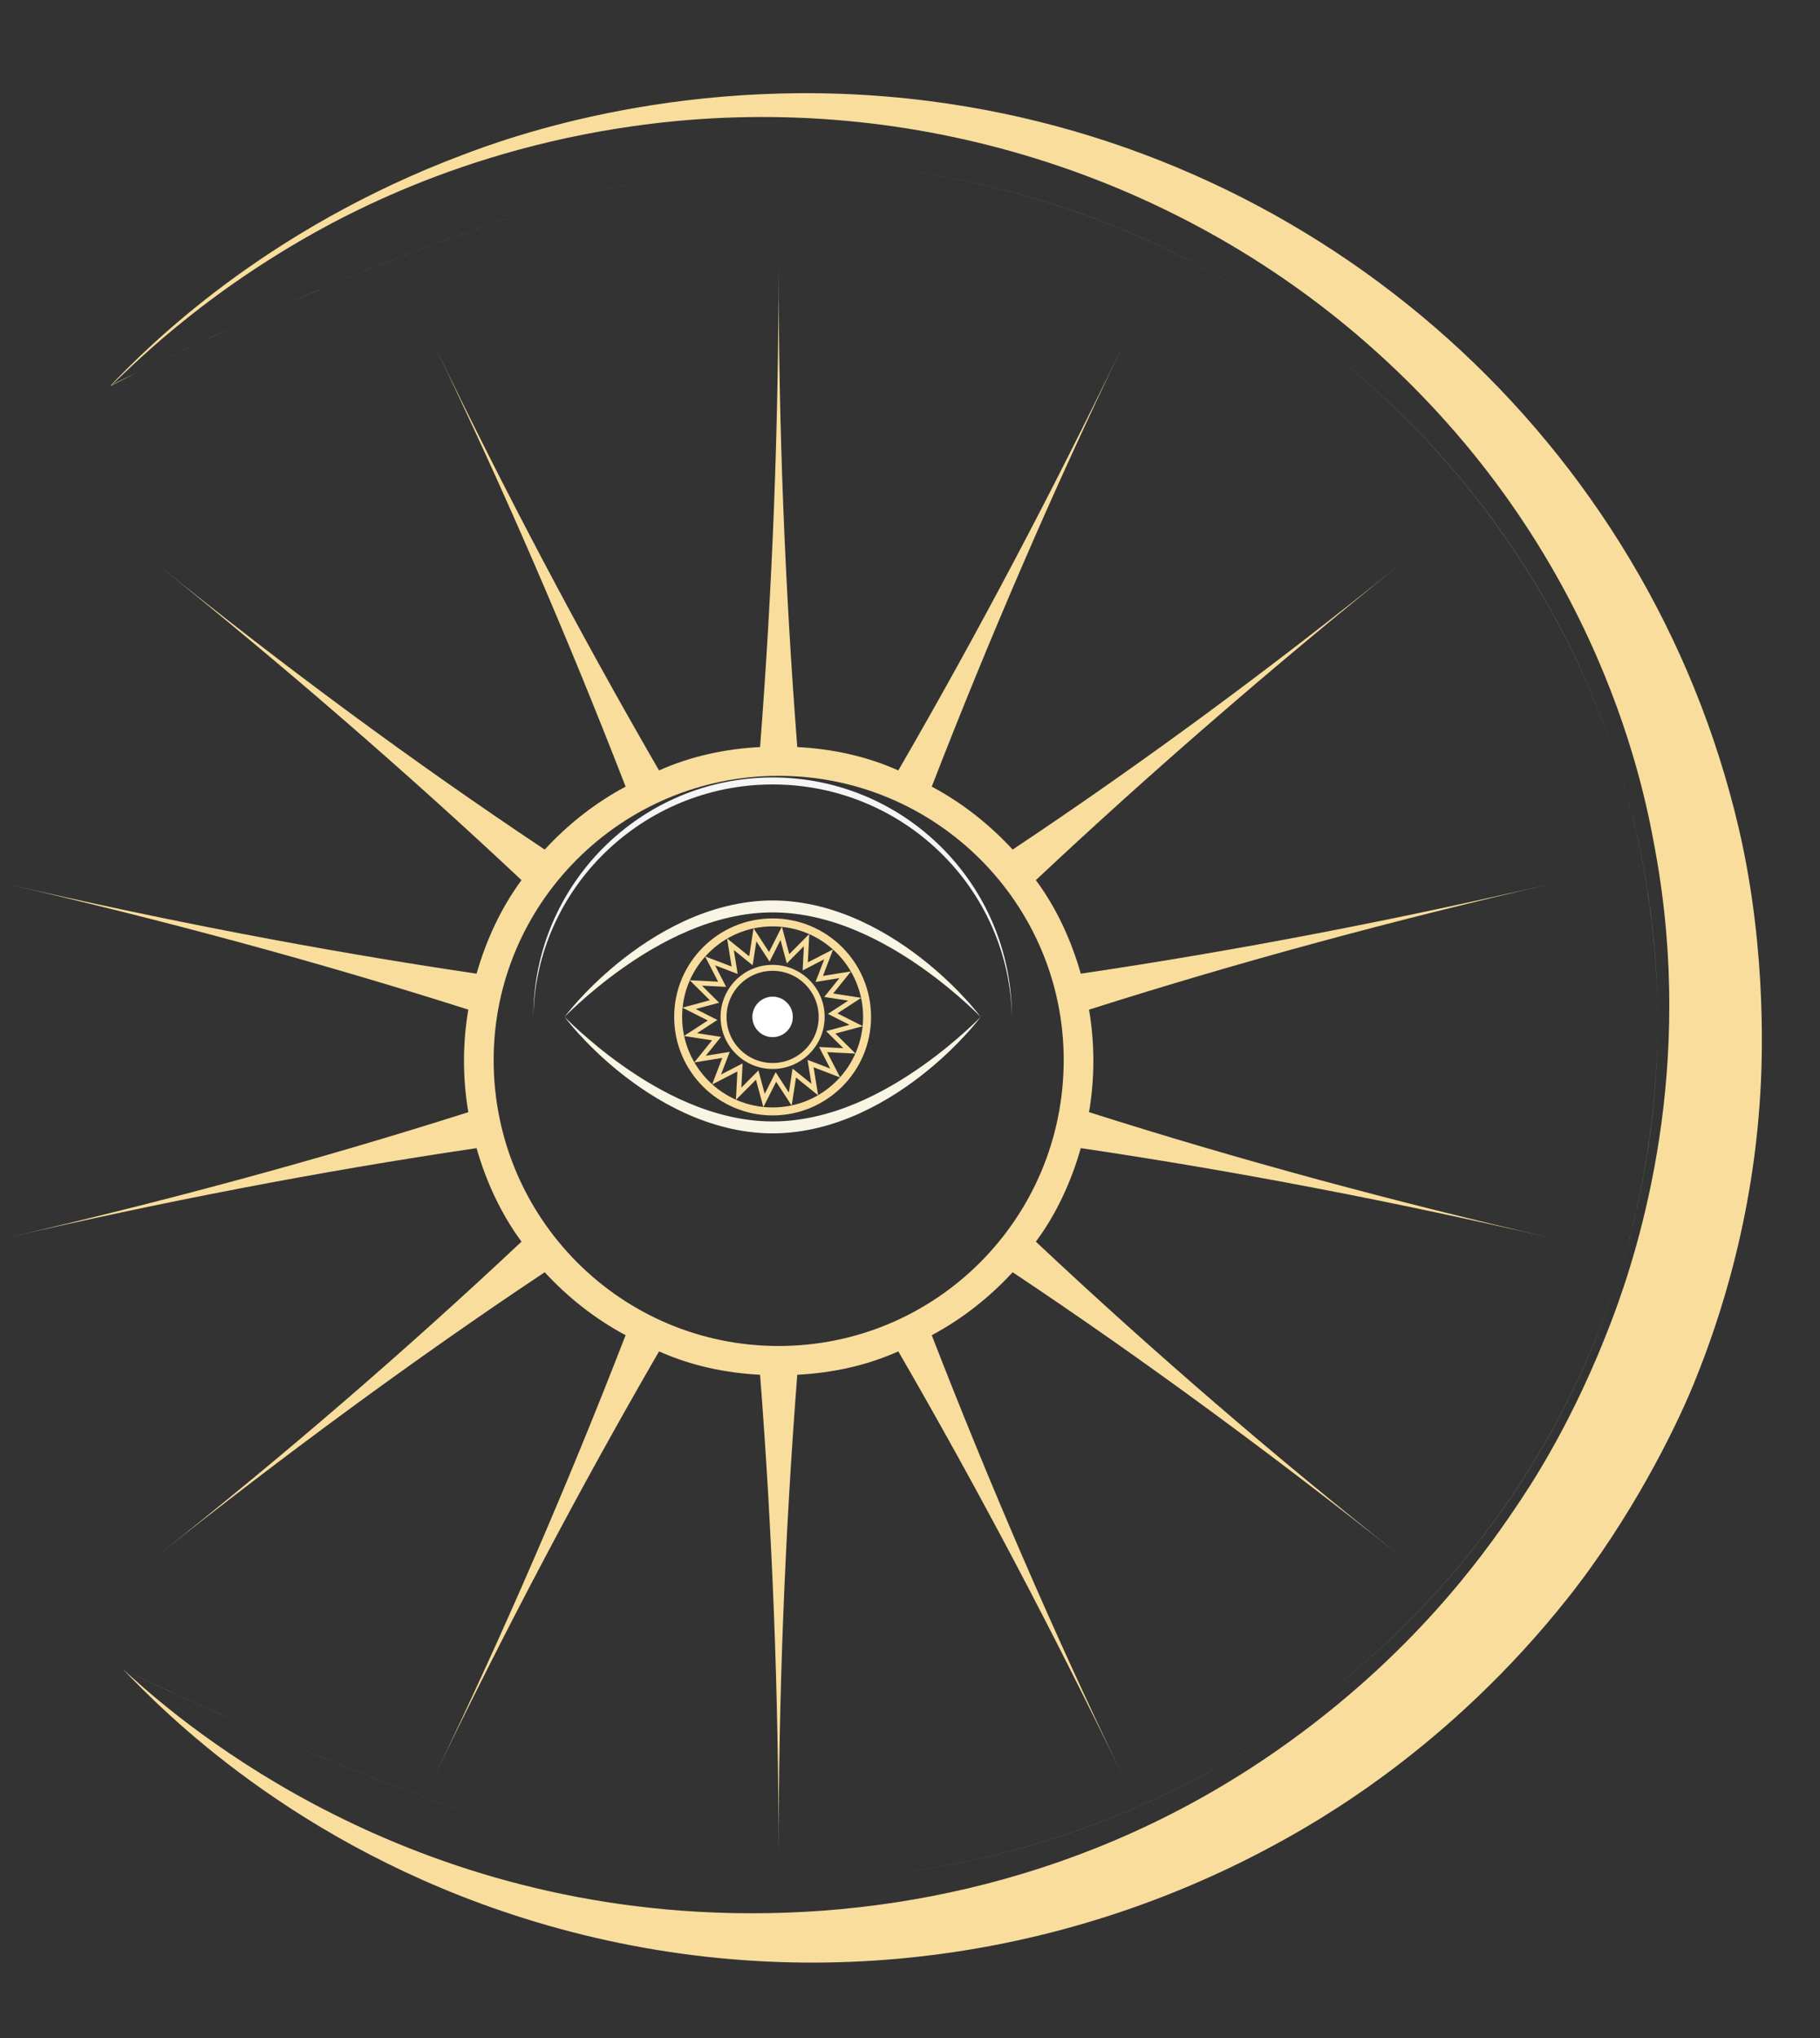 <?xml version="1.0" encoding="UTF-8" standalone="no"?> <svg xmlns="http://www.w3.org/2000/svg" xmlns:xlink="http://www.w3.org/1999/xlink" xmlns:serif="http://www.serif.com/" width="100%" height="100%" viewBox="0 0 302 338" version="1.1" xml:space="preserve" style="fill-rule:evenodd;clip-rule:evenodd;stroke-miterlimit:10;"><rect x="0" y="0" width="302" height="338" fill="#333333" stroke="none"/> <g transform="matrix(1,0,0,1,-19422,-16058)"> <g transform="matrix(1,0,0,1,5009.22,1697.46)"> <g transform="matrix(1,0,0,1,-18.717,700.041)"> <g transform="matrix(2.983,0,0,2.983,8670.31,-30768.5)"> <path d="M1974.65,14908.9C1974.65,14917.8 1975,14926.7 1975.69,14935.6C1977.62,14935.7 1979.52,14936.1 1981.31,14936.9C1985.77,14929.2 1989.93,14921.3 1993.79,14913.3C1989.93,14921.3 1986.39,14929.5 1983.17,14937.8C1984.86,14938.7 1986.38,14939.9 1987.67,14941.3C1995.03,14936.4 2002.19,14931.1 2009.14,14925.5C2002.19,14931.1 1995.46,14936.9 1988.96,14943C1990.08,14944.5 1990.92,14946.3 1991.46,14948.2C2000.26,14946.9 2008.99,14945.2 2017.65,14943.2C2008.99,14945.2 2000.41,14947.5 1991.92,14950.2C1992.24,14952.1 1992.24,14954 1991.92,14955.9C2000.41,14958.6 2008.99,14960.9 2017.65,14962.9C2008.99,14960.9 2000.26,14959.2 1991.46,14957.9C1990.92,14959.8 1990.08,14961.6 1988.96,14963.1C1995.46,14969.2 2002.19,14975 2009.14,14980.5C2002.19,14975 1995.03,14969.7 1987.67,14964.8C1986.38,14966.2 1984.86,14967.4 1983.17,14968.3C1986.39,14976.6 1989.93,14984.8 1993.79,14992.8C1989.93,14984.8 1985.77,14976.9 1981.31,14969.2C1979.52,14970 1977.62,14970.4 1975.69,14970.5C1975,14979.4 1974.65,14988.3 1974.65,14997.2C1974.65,14988.3 1974.31,14979.4 1973.62,14970.5C1971.69,14970.4 1969.79,14970 1968,14969.2C1963.54,14976.9 1959.38,14984.8 1955.52,14992.8C1959.38,14984.8 1962.92,14976.6 1966.14,14968.3C1964.45,14967.4 1962.93,14966.2 1961.64,14964.8C1954.28,14969.7 1947.12,14975 1940.17,14980.5C1947.12,14975 1953.85,14969.2 1960.35,14963.1C1959.24,14961.6 1958.39,14959.8 1957.85,14957.9C1949.05,14959.2 1940.32,14960.9 1931.66,14962.9C1940.32,14960.9 1948.9,14958.6 1957.39,14955.9C1957.07,14954 1957.07,14952.1 1957.39,14950.2C1948.9,14947.5 1940.32,14945.2 1931.66,14943.2C1940.32,14945.2 1949.05,14946.9 1957.85,14948.2C1958.39,14946.3 1959.24,14944.5 1960.35,14943C1953.85,14936.9 1947.12,14931.1 1940.17,14925.5C1947.12,14931.1 1954.28,14936.4 1961.64,14941.3C1962.93,14939.9 1964.45,14938.7 1966.14,14937.8C1962.92,14929.5 1959.38,14921.3 1955.52,14913.3C1959.38,14921.3 1963.54,14929.2 1968,14936.9C1969.79,14936.1 1971.69,14935.7 1973.62,14935.6C1974.31,14926.7 1974.65,14917.8 1974.65,14908.9ZM1974.65,14937.2C1965.9,14937.2 1958.8,14944.3 1958.8,14953C1958.8,14961.8 1965.9,14968.9 1974.65,14968.9C1983.41,14968.9 1990.51,14961.8 1990.51,14953C1990.51,14944.3 1983.41,14937.2 1974.65,14937.2Z" style="fill:rgb(248,221,157);"></path> </g> <g transform="matrix(6.12323e-17,1,-1,6.12323e-17,29692.7,12030.4)"> <path d="M1798.73,15093.3C1777.46,15093.7 1760.2,15111.3 1760.2,15133C1760.2,15154.6 1777.46,15172.3 1798.73,15172.7C1776.82,15172.7 1759.04,15154.9 1759.04,15133C1759.04,15111.1 1776.82,15093.3 1798.73,15093.3Z" style="fill:rgb(245,245,245);"></path> </g> <g transform="matrix(0.038,0,0,0.038,14559.7,13829.2)"> <g transform="matrix(1,0,0,1,-944.645,-856.117)"> <g> <g> <g> <g> <path d="M1853.07,854.871C1853.07,854.871 1851.82,856.521 1849.39,859.719C1846.95,862.897 1843.31,867.618 1838.42,873.651C1833.54,879.698 1827.46,887.104 1820.14,895.673C1816.48,899.96 1812.53,904.551 1808.27,909.418C1803.99,914.262 1799.42,919.393 1794.56,924.782C1775.09,946.327 1750.74,971.888 1721.57,1000.03C1707.02,1014.14 1691.15,1028.76 1674.19,1043.93C1657.21,1059.1 1638.94,1074.58 1619.57,1090.4C1580.76,1121.96 1537.11,1154.36 1488.76,1185.6C1440.42,1216.83 1387.34,1246.89 1329.94,1273.28C1272.57,1299.68 1210.75,1322.21 1145.84,1338.1C1080.97,1354.02 1012.96,1363.13 944.646,1363.17C876.331,1363.14 808.314,1354.05 743.445,1338.15C678.524,1322.27 616.702,1299.73 559.33,1273.34C501.917,1246.96 448.834,1216.9 400.491,1185.67C352.139,1154.42 308.489,1122.02 269.684,1090.46C250.311,1074.64 232.049,1059.14 215.065,1043.98C198.101,1028.8 182.243,1014.17 167.687,1000.07C138.527,971.921 114.177,946.356 94.712,924.805C89.848,919.414 85.281,914.282 81.005,909.436C76.749,904.57 72.8,899.975 69.143,895.688C61.824,887.116 55.741,879.708 50.866,873.659C45.976,867.623 42.343,862.901 39.897,859.722C37.476,856.524 36.227,854.873 36.227,854.873C36.227,854.873 37.679,856.347 40.492,859.202C43.317,862.044 47.563,866.207 53.106,871.619C58.664,877.017 65.567,883.62 73.739,891.31C81.935,898.976 91.397,907.733 102.117,917.392C123.573,936.691 149.975,959.694 181.061,985.003C196.628,997.627 213.267,1010.94 231.135,1024.53C248.983,1038.14 267.887,1052.23 287.972,1066.4C328.08,1094.81 372.534,1124.05 421.026,1152.17C469.505,1180.29 522.029,1207.32 578.006,1230.96C633.949,1254.62 693.45,1274.66 755.146,1288.83C816.817,1302.99 880.743,1311.03 944.649,1311.04C1008.55,1311.04 1072.49,1303.02 1134.16,1288.87C1195.87,1274.72 1255.37,1254.67 1311.32,1231.02C1367.3,1207.38 1419.83,1180.35 1468.31,1152.24C1516.81,1124.11 1561.26,1094.87 1601.37,1066.46C1621.45,1052.29 1640.35,1038.18 1658.2,1024.58C1676.07,1010.99 1692.7,997.663 1708.27,985.042C1739.35,959.724 1765.75,936.717 1787.2,917.412C1797.91,907.748 1807.38,898.991 1815.57,891.322C1823.74,883.629 1830.64,877.025 1836.2,871.624C1841.74,866.21 1845.98,862.046 1848.81,859.202C1851.61,856.346 1853.07,854.871 1853.07,854.871Z" style="fill:rgb(249,245,228);fill-rule:nonzero;"></path> </g> <g> <path d="M36.225,854.871C36.225,854.871 37.475,853.221 39.897,850.023C42.345,846.845 45.979,842.124 50.871,836.091C55.749,830.044 61.833,822.638 69.155,814.069C72.813,809.782 76.766,805.191 81.02,800.324C85.298,795.48 89.866,790.349 94.732,784.96C114.202,763.415 138.556,737.854 167.721,709.712C182.273,695.606 198.139,680.987 215.104,665.811C232.081,650.647 250.352,635.162 269.726,619.342C308.529,587.781 352.181,555.386 400.529,524.139C448.869,492.914 501.948,462.85 559.354,436.464C616.717,410.063 678.54,387.535 743.454,371.638C808.318,355.727 876.329,346.609 944.645,346.575C1012.96,346.603 1080.98,355.691 1145.85,371.593C1210.77,387.475 1272.59,410.017 1329.96,436.403C1387.37,462.784 1440.46,492.846 1488.8,524.072C1537.15,555.319 1580.8,587.721 1619.61,619.282C1638.98,635.105 1657.24,650.603 1674.23,665.76C1691.19,680.938 1707.05,695.569 1721.6,709.67C1750.76,737.821 1775.11,763.386 1794.58,784.937C1799.44,790.328 1804.01,795.46 1808.29,800.306C1812.54,805.172 1816.49,809.767 1820.15,814.054C1827.47,822.626 1833.55,830.034 1838.42,836.083C1843.32,842.119 1846.95,846.841 1849.39,850.02C1851.82,853.218 1853.06,854.869 1853.06,854.869C1853.06,854.869 1851.61,853.395 1848.8,850.54C1845.97,847.698 1841.73,843.535 1836.18,838.123C1830.63,832.725 1823.72,826.122 1815.55,818.432C1807.36,810.766 1797.89,802.009 1787.17,792.35C1765.72,773.051 1739.32,750.048 1708.23,724.739C1692.66,712.114 1676.02,698.802 1658.16,685.213C1640.31,671.603 1621.4,657.508 1601.32,643.338C1561.21,614.929 1516.76,585.695 1468.27,557.569C1419.79,529.453 1367.26,502.426 1311.29,478.785C1255.34,455.117 1195.84,435.077 1134.14,420.914C1072.47,406.754 1008.55,398.711 944.642,398.702C880.737,398.705 816.806,406.719 755.129,420.87C693.426,435.019 633.925,455.073 577.974,478.726C521.991,502.362 469.462,529.388 420.981,557.505C372.486,585.632 328.033,614.872 287.923,643.282C267.838,657.455 248.943,671.562 231.089,685.165C213.223,698.757 196.592,712.08 181.021,724.701C149.941,750.019 123.543,773.026 102.092,792.331C91.377,801.995 81.915,810.752 73.721,818.421C65.552,826.114 58.65,832.718 53.095,838.119C47.555,843.533 43.309,847.697 40.486,850.541C37.676,853.397 36.225,854.871 36.225,854.871Z" style="fill:rgb(249,245,228);fill-rule:nonzero;"></path> </g> </g> <circle cx="944.645" cy="854.871" r="412.504" style="fill:none;stroke:rgb(248,221,157);stroke-width:34.76px;"></circle> <circle cx="944.645" cy="854.871" r="214.189" style="fill:none;stroke:rgb(248,221,157);stroke-width:26.07px;"></circle> <path d="M1092.99,519.473L1087.11,634.316L1189.38,581.731L1148.29,689.135L1261.8,670.726L1189.54,760.178L1303.19,777.746L1206.82,840.49L1309.47,892.316L1198.43,922.209L1280.04,1003.22L1165.2,997.337L1217.79,1099.6L1110.38,1058.52L1128.79,1172.03L1039.34,1099.77L1021.77,1213.41L959.027,1117.04L907.201,1219.7L877.307,1108.66L796.296,1190.27L802.179,1075.43L699.913,1128.01L740.997,1020.61L627.486,1039.02L699.749,949.565L586.105,931.997L682.473,869.253L579.82,817.427L690.86,787.534L609.247,706.523L724.09,712.405L671.505,610.139L778.909,651.223L760.499,537.712L849.952,609.975L867.52,496.331L930.263,592.699L982.09,490.046L1011.98,601.086L1092.99,519.473Z" style="fill:none;fill-rule:nonzero;stroke:rgb(248,221,157);stroke-width:20.85px;"></path> <circle cx="944.645" cy="854.871" r="88.014" style="fill:white;stroke:rgb(248,221,157);stroke-width:1px;stroke-linejoin:round;stroke-miterlimit:2;"></circle> </g> </g> </g> </g> <g transform="matrix(-0.699,5.41101e-17,-5.6149e-17,-0.686,16035.1,15034.2)"> <path d="M2232.24,1926.35C2234.36,1925.4 2236.47,1924.44 2238.55,1923.48C2243.78,1921.07 2249.99,1918.15 2256.26,1915.08C2262.06,1912.24 2262.05,1912.23 2267.77,1909.22L2267.84,1909.32C2259.44,1918.2 2231.85,1946.92 2183.83,1965.22C2174.85,1968.64 2130.96,1985.59 2073.41,1978.03C1979.89,1965.76 1902.8,1895.56 1881.39,1802.28C1874.36,1771.65 1875.96,1743.48 1876.25,1738.36C1878.19,1704.04 1887.99,1678.02 1892.35,1667.23C1896.55,1656.85 1906.98,1635.36 1921.97,1616.12C1950.28,1579.8 1981.18,1562.14 1992.44,1555.98C2044.76,1527.35 2108.49,1519.05 2169.91,1538.76C2224.31,1556.23 2255.64,1589.04 2264.97,1598.94C2257.46,1592.09 2208.89,1544.92 2128.42,1540.29C2084.73,1537.77 2035.18,1547.86 1990.93,1579.33C1958.85,1602.14 1941.87,1626.76 1934.83,1637.28C1931.05,1642.93 1920.67,1658.63 1911.4,1683.63C1904.72,1701.64 1891.76,1744.31 1901.18,1796.73C1903.37,1808.93 1913.41,1869.32 1969.71,1919.52C2015.31,1960.19 2077.3,1980.28 2139.45,1972.57C2185.08,1966.91 2216,1948.63 2227.56,1941.4C2235.03,1936.73 2242.21,1931.62 2249.01,1926.14C2258.69,1918.35 2263.89,1912.92 2267.74,1909.31C2266.81,1909.81 2266.84,1909.87 2263.22,1911.64C2261.37,1912.55 2249.38,1918.64 2232.24,1926.35ZM2264.97,1598.94C2257.82,1595.41 2248.53,1591 2237.89,1586.26C2249.77,1591.54 2259.31,1596.12 2264.97,1598.94ZM2168.78,1559.59C2192.98,1567.19 2217.83,1577.31 2237.89,1586.26C2218.79,1577.75 2193.62,1567.4 2168.78,1559.59ZM2168.78,1559.59C2146.74,1552.66 2125.24,1547.81 2108.37,1547.83C2125.37,1547.81 2146.95,1552.72 2168.78,1559.59ZM1987.78,1586.42C2021.6,1562.23 2063.1,1547.87 2108.37,1547.83C2063.23,1547.87 2021.67,1562.2 1987.78,1586.42ZM1987.78,1586.42C1950.42,1613.14 1922.45,1651.86 1909.18,1696.49C1922.46,1651.72 1950.48,1613.08 1987.78,1586.42ZM1900.63,1755.44C1900.63,1735.04 1903.61,1715.25 1909.18,1696.49C1905.81,1707.87 1903.39,1719.63 1902.01,1731.7C1901.09,1739.68 1900.64,1747.61 1900.63,1755.44ZM1900.63,1755.44C1900.63,1763.34 1901.09,1771.33 1902.01,1779.38C1903.4,1791.57 1905.86,1803.46 1909.29,1814.95C1903.63,1796.03 1900.61,1776.04 1900.63,1755.44ZM1987.94,1924.77C1950.66,1898.18 1922.63,1859.64 1909.29,1814.95C1922.62,1859.5 1950.61,1898.12 1987.94,1924.77ZM1987.94,1924.77C2021.81,1948.93 2063.32,1963.21 2108.37,1963.25C2063.18,1963.21 2021.73,1948.89 1987.94,1924.77ZM2108.37,1963.25C2123.71,1963.27 2142.92,1959.23 2163.43,1952.92C2143.66,1959.01 2124.16,1963.27 2108.37,1963.25ZM2232.24,1926.35C2210,1936.36 2185.93,1946.01 2163.43,1952.92C2188.17,1945.31 2213.34,1934.85 2232.24,1926.35Z" style="fill:rgb(248,221,157);"></path> </g> </g> </g> </g> </svg> 